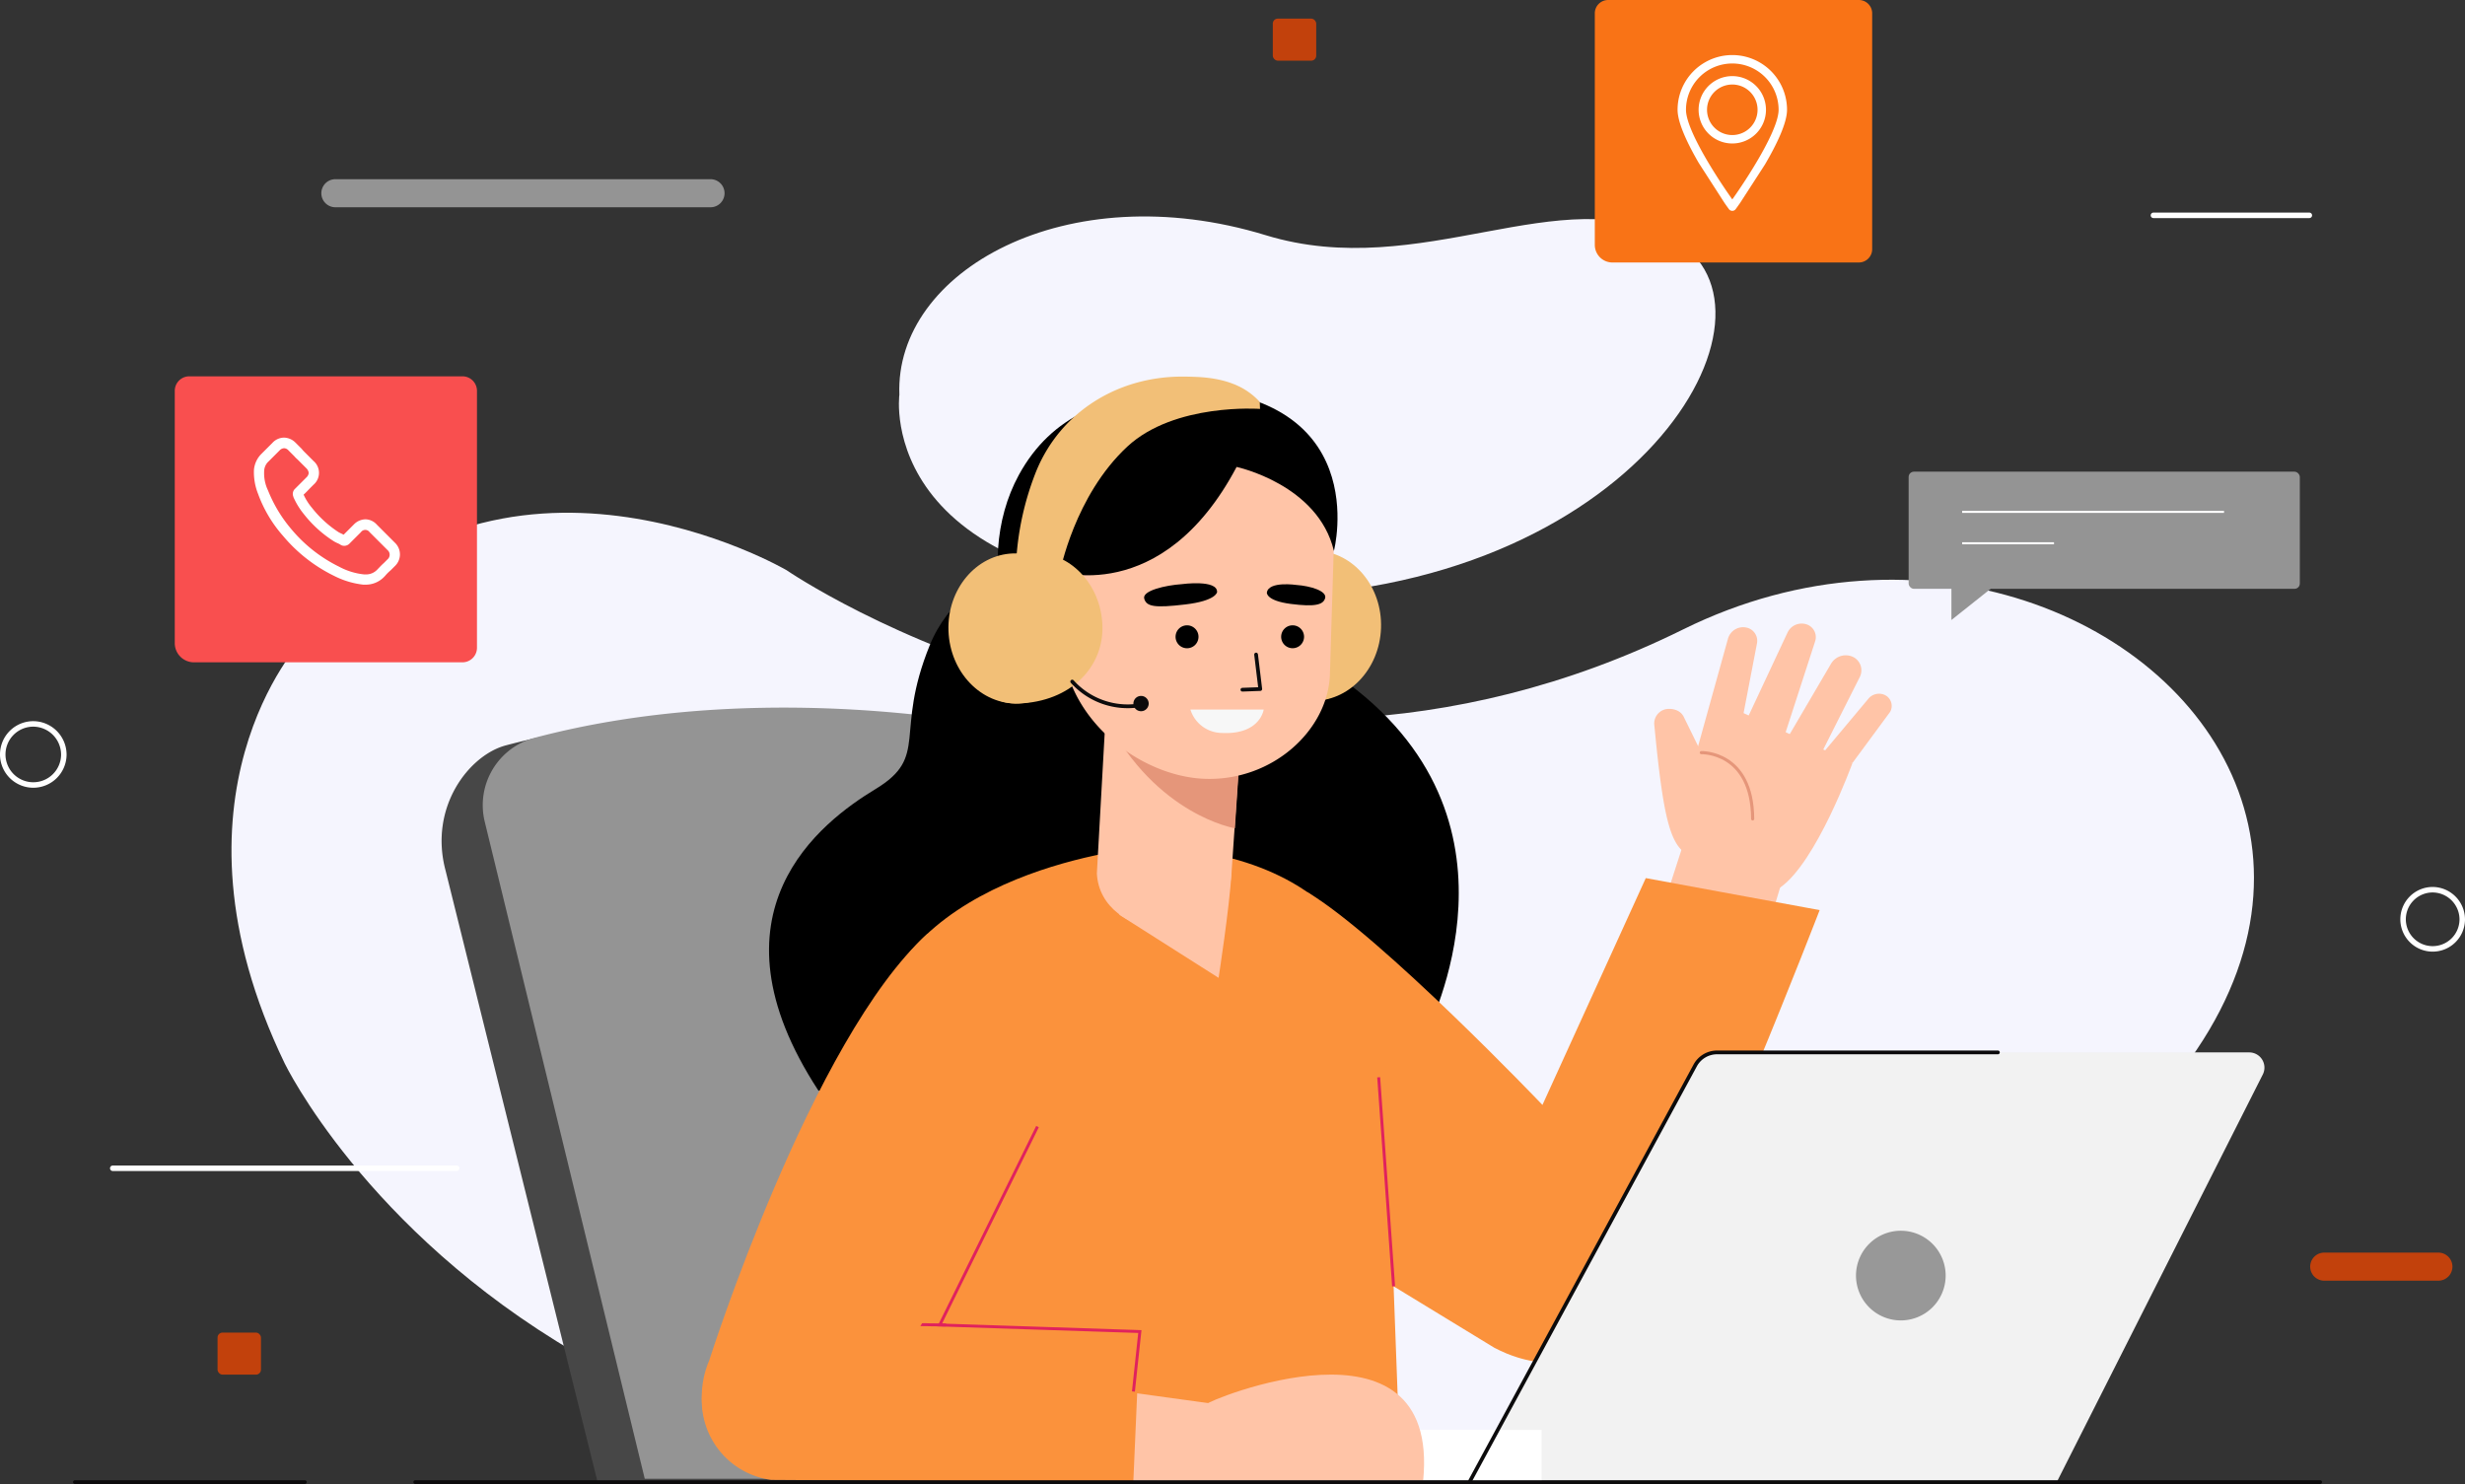 <svg height="504.799" viewBox="0 0 838.547 504.799" width="838.547" xmlns="http://www.w3.org/2000/svg"><rect x="0" y="0" width="838.547" height="504.799" fill="#333333" stroke="none"/><path d="m314.621 389.062s109.089 226.226 465.674 109.395 170.523-336.348 10.1-257.05-305.023-20.107-305.023-20.107-97.584-57.189-165.079 24.017c0 .001-49.493 52.928-5.672 143.745z" fill="#f5f5fe" transform="translate(-217.772 -27.326)"/><path d="m403.945 214.764s-9.548 69.195 120.489 68.646 185.966-97.486 142.711-121.558c-37.889-21.083-85.647 14.841-138.556-1.344-67.948-20.788-126.276 12.327-124.644 54.256z" fill="#f5f5fe" transform="translate(-97.995 -80.494)"/><path d="m443.349 157.685h-127.616a4.775 4.775 0 0 1 -4.775-4.775 4.774 4.774 0 0 1 4.775-4.773h127.616a4.774 4.774 0 0 1 4.775 4.773 4.775 4.775 0 0 1 -4.775 4.775z" fill="#949494" transform="translate(-201.644 -87.18)"/><path d="m674.224 330.2h-38.835a4.774 4.774 0 0 1 -4.775-4.773 4.775 4.775 0 0 1 4.775-4.775h38.835a4.775 4.775 0 0 1 4.776 4.775 4.774 4.774 0 0 1 -4.776 4.773z" fill="#c2410c" transform="translate(155.27 105.443)"/><rect fill="#c2410c" height="14.307" rx="1.701" width="14.771" x="432.982" y="6.332"/><rect fill="#c2410c" height="14.307" rx="1.701" width="14.771" x="74.007" y="453.298"/><path d="m665.671 272.531a10.064 10.064 0 1 1 -10.062-10.2 10.135 10.135 0 0 1 10.062 10.2z" fill="none" stroke="#fff" stroke-linecap="round" stroke-linejoin="round" stroke-width="1.87" transform="translate(171.941 40.319)"/><path d="m280.529 246.215a10.389 10.389 0 1 1 -10.388-10.534 10.461 10.461 0 0 1 10.388 10.534z" fill="none" stroke="#fff" stroke-linecap="round" stroke-linejoin="round" stroke-width="1.87" transform="translate(-258.818 10.567)"/><path d="m732.557 73.25h53.035" fill="none" stroke="#fff" stroke-linecap="round" stroke-linejoin="round" stroke-width="1.87"/><path d="m38.356 397.404h117.004" fill="none" stroke="#fff" stroke-linecap="round" stroke-linejoin="round" stroke-width="1.87"/><g transform="translate(649.285 160.451)"><rect fill="#949494" height="39.842" rx="1.792" width="133.069"/><path d="m18.2 13.667h89.083" fill="none" stroke="#fff" stroke-miterlimit="10" stroke-width=".702"/><path d="m18.2 24.352h31.247" fill="none" stroke="#fff" stroke-miterlimit="10" stroke-width=".702"/><path d="m572.952 211.918v14.948l18.8-14.948z" fill="#949494" transform="translate(-558.398 -176.416)"/></g><path d="m4.947 0h92.913a4.947 4.947 0 0 1 4.947 4.947v87.392a4.947 4.947 0 0 1 -4.947 4.947h-91.335a6.525 6.525 0 0 1 -6.525-6.525v-85.814a4.947 4.947 0 0 1 4.947-4.947z" fill="#f94f4f" transform="translate(59.451 128.009)"/><path d="m348.088 225.411-6.1-6.1a5.347 5.347 0 0 0 -3.922-1.854 5.652 5.652 0 0 0 -3.924 1.744l-3.486 3.488-.654-.328a10.246 10.246 0 0 1 -1.09-.544 37.636 37.636 0 0 1 -9.044-8.282 19.714 19.714 0 0 1 -2.832-4.468c.87-.762 1.634-1.634 2.4-2.4.328-.328.654-.654.98-.982a5.309 5.309 0 0 0 0-8.062l-3.05-3.052a9.72 9.72 0 0 1 -.98-1.09l-2.072-2.07a5.644 5.644 0 0 0 -3.922-1.742 5.4 5.4 0 0 0 -3.922 1.742l-3.814 3.814a8.769 8.769 0 0 0 -2.506 5.34 19.853 19.853 0 0 0 1.416 8.28 44.6 44.6 0 0 0 8.5 14.276 52.966 52.966 0 0 0 17.434 13.62 28.968 28.968 0 0 0 9.806 2.942h.764a8.652 8.652 0 0 0 6.538-2.834l.108-.108a16.486 16.486 0 0 1 1.962-1.962l1.416-1.416a5.466 5.466 0 0 0 -.006-7.952zm-2.506 5.666-1.308 1.308c-.762.652-1.416 1.416-2.18 2.178a5.176 5.176 0 0 1 -3.922 1.636h-.544a22.963 22.963 0 0 1 -8.5-2.616 49.63 49.63 0 0 1 -16.236-12.748 47.3 47.3 0 0 1 -7.954-13.186 13.5 13.5 0 0 1 -1.308-6.756 4.609 4.609 0 0 1 1.526-3.16l3.7-3.7a2.284 2.284 0 0 1 1.526-.764 2.083 2.083 0 0 1 1.526.764l1.962 1.962a10.132 10.132 0 0 0 1.088 1.088l3.052 3.052a2.559 2.559 0 0 1 .762 1.526 2.286 2.286 0 0 1 -.762 1.524c-.328.328-.654.654-.98.982-.982.98-1.854 1.852-2.726 2.724l-.104.109a2.386 2.386 0 0 0 -.654 2.724v.11a25.186 25.186 0 0 0 3.6 5.884 40.418 40.418 0 0 0 9.916 9.044 9.08 9.08 0 0 0 1.416.762 10.017 10.017 0 0 1 1.09.546l.108.108a2.5 2.5 0 0 0 3.052-.544l3.814-3.814a1.8 1.8 0 0 1 2.942 0l6.1 6.1a2.065 2.065 0 0 1 -.002 3.157z" fill="#fff" transform="translate(-213.757 -40.805)"/><path d="m4.54 0h85.277a4.54 4.54 0 0 1 4.54 4.54v80.21a4.54 4.54 0 0 1 -4.54 4.54h-83.828a5.989 5.989 0 0 1 -5.989-5.99v-78.76a4.54 4.54 0 0 1 4.54-4.54z" fill="#f97316" transform="translate(542.523)"/><path d="m555.233 143.028a11.457 11.457 0 1 0 -11.457 11.457 11.457 11.457 0 0 0 11.457-11.457zm-20.05 0a8.593 8.593 0 1 1 8.593 8.591 8.593 8.593 0 0 1 -8.593-8.591z" fill="#fff" transform="translate(45.517 -105.68)"/><path d="m546.4 180.59a1.428 1.428 0 0 0 2.311 0c.116-.159.662-.906 1.49-2.083l8.454-13.076c3.928-6.7 7.52-14.069 7.52-18.626a18.618 18.618 0 1 0 -37.237 0c0 4.426 3.389 11.506 7.181 18.046l8.8 13.662c.82 1.175 1.364 1.918 1.481 2.077zm1.156-49.538a15.752 15.752 0 0 1 15.753 15.754c0 6.851-10.471 23.039-15.753 30.487-5.281-7.448-15.753-23.636-15.753-30.487a15.754 15.754 0 0 1 15.75-15.754z" fill="#fff" transform="translate(41.74 -109.457)"/><path d="m573.828 495.168c-.768-2.3-39.7-182.672-51.5-237.319a23.612 23.612 0 0 0 -19.362-18.372c-28.381-4.54-90.189-11.021-150.849 5.09-12.431 3.3-26.245 20.965-20.476 42.575l51.712 208.026z" fill="#474747" transform="translate(-180.063 8.991)"/><path d="m576.48 495.373c-.768-2.3-40.043-184.083-51.843-238.731a23.612 23.612 0 0 0 -19.362-18.372c-28.381-4.54-90.187-11.019-150.849 5.09a23.706 23.706 0 0 0 -16.844 28.533l54.428 223.48z" fill="#949494" transform="translate(-172.676 7.645)"/><path d="m489.686 207.13s-39.747 3.34-52.072 33.619 0 37.8-18.486 48.983-59.1 41.918-19.386 102.611l207.264-20.014c-.789-.866 38.716-72.594-30.318-120.889z" transform="translate(-121.305 -21.312)"/><g fill="#ffc4a7"><path d="m537.76 251.513-12.847 39.715 35.552 8.748 11.477-38.487z" transform="translate(37.247 28.244)"/><path d="m530.054 283.782s25.348 16.867 32.466 11.954c12.441-8.587 24.673-42.441 24.673-42.441s-48.078-22.245-47.667-21.483-9.472 51.97-9.472 51.97z" transform="translate(42.988 6.226)"/><path d="m535.476 282.137c-5.222-3.867-7.461-14.01-10.25-43.114a4.993 4.993 0 0 1 4.195-5.708c1.863-.218 4.752.22 5.935 2.953l10.854 22.1z" transform="translate(37.566 7.871)"/><path d="m531.552 265.822 11.6-41.736a5.345 5.345 0 0 1 6.472-3.776 4.6 4.6 0 0 1 3.4 5.368l-6.011 31.268z" transform="translate(44.661 -6.787)"/><path d="m540.089 252.092 13.768-29.4a5.323 5.323 0 0 1 6.807-2.756 4.586 4.586 0 0 1 2.625 5.647l-11.129 34.317z" transform="translate(54.193 -7.446)"/><path d="m545.652 256.223 16.8-28.652a5.83 5.83 0 0 1 7.632-2.3 5.078 5.078 0 0 1 2.125 6.881l-13.709 27.202z" transform="translate(60.404 -1.752)"/><path d="m563 254.374 12.807-17.368a4.125 4.125 0 0 0 -1.607-5.641 4.708 4.708 0 0 0 -5.856 1.251l-16.623 19.839z" transform="translate(67.181 5.147)"/></g><path d="m532.754 240.3s17.37-.55 17.466 22.552" fill="none" stroke="#e5967a" stroke-linecap="round" stroke-linejoin="round" stroke-width="1.064" transform="translate(46.003 15.722)"/><path d="m469.411 265.2c25.267 15.059 80.025 72.42 80.025 72.42l35.154-77.157 59.143 10.888s-39.15 101.614-58.654 133.688c-10.157 16.706-29.507 26.98-52.006 15.184l-63.04-38.441z" fill="#fb923c" transform="translate(-24.723 38.237)"/><path d="m499.933 255.423s-79.6 5.943-93.717 58.679-11.884 156.725-11.884 156.725h190.894l-5.943-159.7s-4.206-52.732-79.35-55.704z" fill="#fb923c" transform="translate(-108.697 32.61)"/><path d="m474.078 437.559-5.077-71.101" fill="none" stroke="#e0225d" stroke-miterlimit="10"/><path d="m495.6 434.224 76.99-142.112a6.941 6.941 0 0 1 6.1-3.636h181.943a5.172 5.172 0 0 1 4.616 7.505l-69.884 138.243z" fill="#f2f2f2" transform="translate(4.516 69.516)"/><path d="m380.426 486.405h143.993v17.335h-143.993z" fill="#fff"/><path d="m588.116 332.388a15.251 15.251 0 1 1 -15.25-15.25 15.251 15.251 0 0 1 15.25 15.25z" fill="#989898" transform="translate(73.761 101.519)"/><path d="m495.6 434.224 76.56-141.318a8.455 8.455 0 0 1 7.438-4.43h95.533" fill="none" stroke="#0c0b0c" stroke-linecap="round" stroke-linejoin="round" stroke-width="1.277" transform="translate(4.516 69.516)"/><path d="m456.542 232.472c-.493 14.1 10.689 25.936 28.571 26.561 12.646.442 16.738-10.858 17.231-24.958s-9.359-25.892-22.006-26.334-23.3 10.63-23.796 24.731z" fill="#fb923c" transform="translate(-39.11 -20.645)"/><path d="m459.644 232.579c-.493 14.1 9.359 25.89 22.008 26.332s23.3-10.629 23.794-24.73-9.359-25.89-22.008-26.332-23.3 10.629-23.794 24.73z" fill="#f2bf77" transform="translate(-35.648 -20.523)"/><path d="m480.533 194.04c2.277-3.988-.65-11.451-.65-11.451-22.476 0-41.87 7.2-53.043 27.731-16.433 30.205-4.5 76.911 34.174 91.122 37.11 13.637 17.345-103.595 17.345-103.595z" transform="translate(-80.273 -48.713)"/><path d="m483.924 253.692-2.485 36.394c-.845 13.722-9.755 20.537-23.259 19.6-11.529-.8-21.944-7.5-22.577-19.034l3.268-58.62z" fill="#ffc4a7" transform="translate(-62.472 6.489)"/><path d="m480.875 272.132s-26.707-4.394-43.758-37.3l45.476 11.421z" fill="#e5967a" transform="translate(-60.782 9.617)"/><path d="m478.511 310.557c23.073.874 41.927-16.535 42.617-35.38l1.361-44.477a43.822 43.822 0 0 0 -40.763-45.311c-17.741-1.234-49.944 25.111-51.007 40.373l-.7 35.783c-.549 27.675 25.894 48.155 48.492 49.012z" fill="#ffc4a7" transform="translate(-68.719 -45.635)"/><path d="m448.065 182.641c.114-.015.212-.036.326-.051z" fill="#f7de9e" transform="translate(-48.558 -48.712)"/><path d="m419.85 227.759a17.971 17.971 0 1 0 19.174-16.672 17.965 17.965 0 0 0 -19.174 16.672z" fill="#ffc4a7" transform="translate(-80.11 -16.942)"/><path d="m437.237 228.523s.9-12.989-11.666-11.81" fill="none" stroke="#20181f" stroke-linecap="round" stroke-linejoin="round" stroke-width="1.277" transform="translate(-73.675 -10.696)"/><path d="m463.653 224.53 1.423 11.742-6.083.224" fill="none" stroke="#0c0b0c" stroke-linecap="round" stroke-linejoin="round" stroke-width="1.277" transform="translate(-36.356 -1.884)"/><path d="m456.1 213.376s12.115-1.64 11.927 2.709c0 0-.22 2.948-10.778 4.2s-13.243.737-14.005-1.973 7.199-4.553 12.856-4.936z" transform="translate(-54 -14.677)"/><path d="m473.061 213.485s-9.6-1.439-10.136 2.608c0 0-.288 2.743 8.108 3.831s11.059.256 11.713-1.935c.743-2.489-5.141-4.189-9.685-4.504z" transform="translate(-31.967 -14.494)"/><path d="m448.256 223.6a3.9 3.9 0 1 0 4.021-3.763 3.894 3.894 0 0 0 -4.021 3.763z" transform="translate(-48.346 -7.122)"/><path d="m465.227 223.6a3.894 3.894 0 1 0 4.019-3.763 3.892 3.892 0 0 0 -4.019 3.763z" transform="translate(-29.397 -7.122)"/><path d="m450.637 233.376h24.933s-1.156 8.6-14.223 7.96a11.365 11.365 0 0 1 -10.71-7.96z" fill="#f7f7f7" transform="translate(-45.686 7.993)"/><path d="m429.544 243.861s36.256 12.824 61.756-35.311c0 0 27.74 5.922 33.1 28.58 0 0 14.458-55.373-55.807-55.439l-40.293 24.383z" transform="translate(-70.63 -49.716)"/><path d="m439.15 273.933 33.905 21.538s3.681-23.629 4.424-35.975z" fill="#ffc4a7" transform="translate(-58.512 37.158)"/><path d="m500.949 186.419.083 2.362s-29.041-2.148-45.161 12.833c-17.967 16.7-22.9 42.7-22.9 42.7l-6.257-.591 7.865-41.22 14.672-10.644 21.813-8.221 14.573-1.915z" fill="#f2bf77" transform="translate(-72.394 -49.681)"/><path d="m460.668 232.909c.493 14.1-10.689 25.936-28.571 26.563-12.646.442-16.738-10.86-17.231-24.961s9.359-25.89 22.006-26.332 23.3 10.629 23.796 24.73z" fill="#f2bf77" transform="translate(-85.647 -20.155)"/><ellipse cx="22.915" cy="25.547" fill="#f2bf77" rx="22.915" ry="25.547" transform="matrix(.999 -.035 .035 .999 321.758 189.059)"/><path d="m422.622 243.167a97.65 97.65 0 0 1 6.938-31.35c8.316-20.044 27.691-31.922 49.4-31.954q2.486-.006 5.217.116c6.261.288 12.833 1.651 17.868 5.382a22.23 22.23 0 0 1 3.478 3.133s-27.89-3.85-43.887 8.551c-18.027 13.973-26.015 35.681-27.778 50.768z" fill="#f2bf77" transform="translate(-76.966 -51.757)"/><path d="m431.643 228.877a25.386 25.386 0 0 0 22.524 8.149" fill="none" stroke="#0c0b0c" stroke-linecap="round" stroke-linejoin="round" stroke-width="1.277" transform="translate(-66.894 2.97)"/><path d="m446.676 233.782a2.6 2.6 0 1 1 -2.6-2.6 2.6 2.6 0 0 1 2.6 2.6z" fill="#0c0b0c" transform="translate(-55.911 5.547)"/><path d="m474.9 347.787-36.876-5.076 1.029 30.943 28.532-.013z" fill="#ffc4a7" transform="translate(-59.765 130.072)"/><path d="m457.324 350.107c-1.132-.472 79.278-34.305 73.3 26.228h-80.71z" fill="#ffc4a7" transform="translate(-46.493 127.335)"/><path d="m402.655 331.763 118.481 3.566-2.227 51.208-123.184-.758a27.231 27.231 0 0 1 -21.707-36.987 27.232 27.232 0 0 1 28.637-17.029z" fill="#fb923c" transform="translate(-133.379 117.622)"/><path d="m476.234 390.514 2.188-20.4-68.069-2.24 33.247-67.474" fill="none" stroke="#e0225d" stroke-miterlimit="10" transform="translate(-90.664 82.833)"/><path d="m321.806 450.711-35.998-.436" fill="none" stroke="#e0225d" stroke-miterlimit="10"/><path d="m494.674 305.27s-30.167 75.908-73.44 137.087c-4.851 6.856-18.344 10.265-26.736 9.9-18.941-.817-26.967-21.221-19.811-37.825 0 0 34.815-109.418 74.207-145.031.992-.896 45.78 35.869 45.78 35.869z" fill="#fb923c" transform="translate(-133.379 48.204)"/><path d="m789.274 504.16h-648.013" fill="none" stroke="#0c0b0c" stroke-linecap="round" stroke-linejoin="round" stroke-width="1.277"/><path d="m103.704 504.16h-78.224" fill="none" stroke="#0c0b0c" stroke-linecap="round" stroke-linejoin="round" stroke-width="1.277"/></svg>